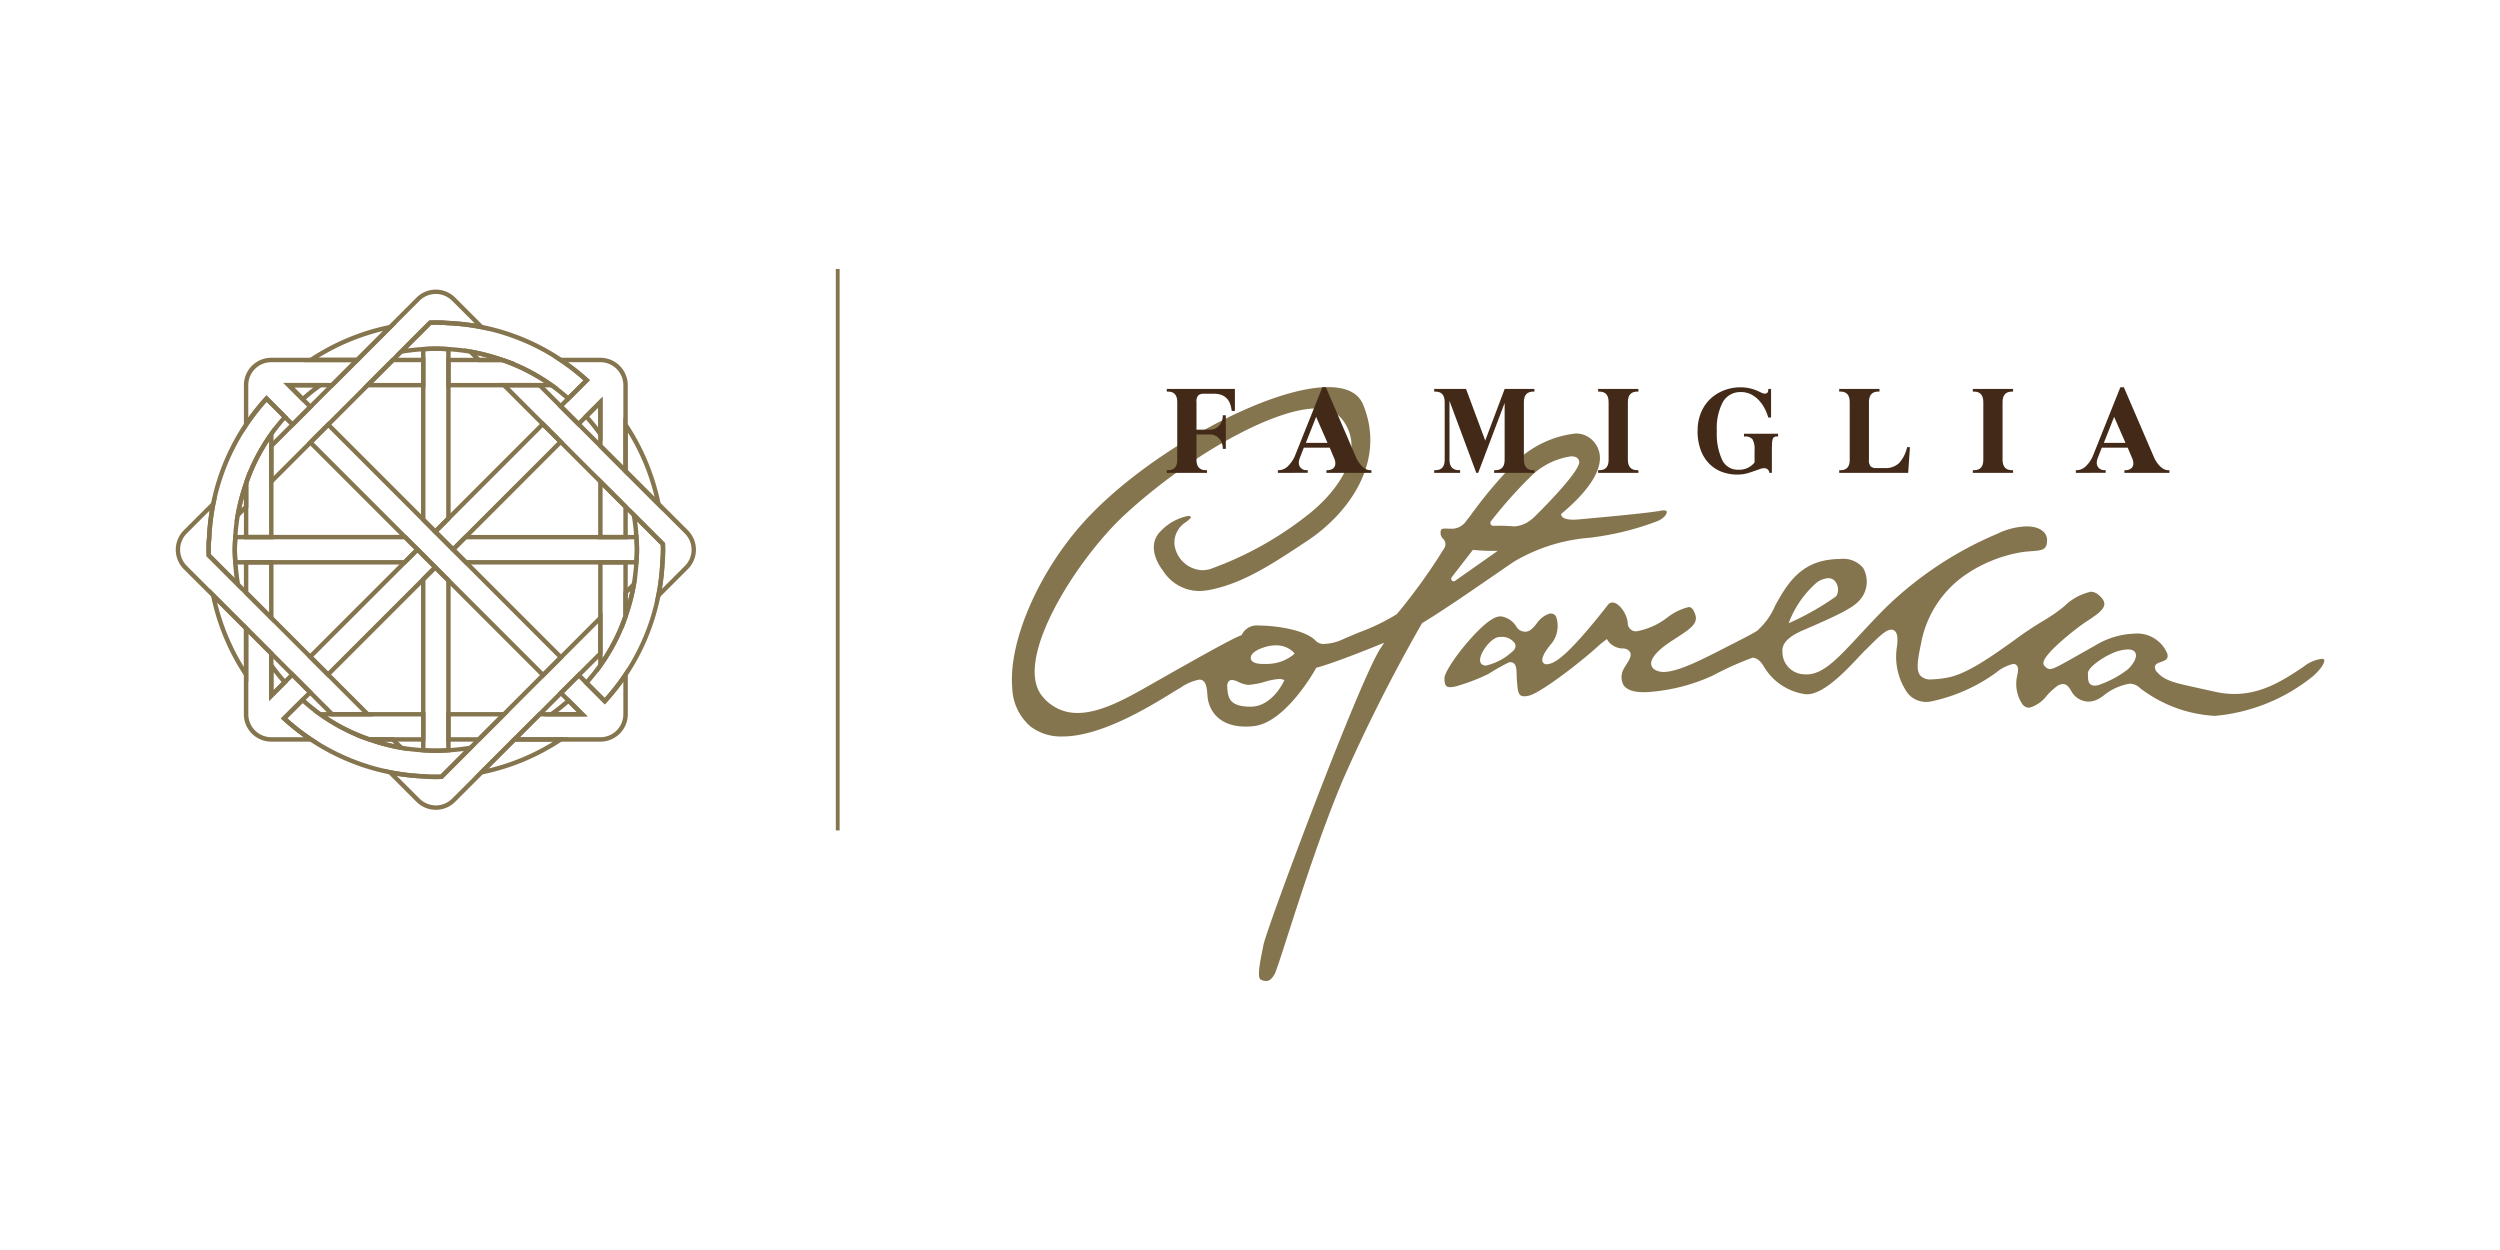 <svg xmlns="http://www.w3.org/2000/svg" id="Livello_1" data-name="Livello 1" width="200" height="100" viewBox="0 0 200 100"><g><path d="M18.751,41.727l.1-.553a16.433,16.433,0,0,1,.674-2.567l.345-.993v3Zm.76-1.891c-.077.279-.144.556-.2.832l.2-.2Z" style="fill: #85754e"></path><path d="M41.229,28.977h-3l-1.115-1.116.553.1a16.312,16.312,0,0,1,2.569.674Zm-2.851-.356h.633q-.422-.114-.837-.2Z" style="fill: #85754e"></path><path d="M49.867,50.339v-3l1.116-1.116-.1.553a16.312,16.312,0,0,1-.674,2.569Zm.355-2.85v.631q.115-.42.2-.835Z" style="fill: #85754e"></path><path d="M32.616,60.092l-.552-.1a16.352,16.352,0,0,1-2.568-.673l-.991-.346h3Zm-1.891-.759q.419.114.833.2l-.2-.2Z" style="fill: #85754e"></path><path d="M19.866,54.561l-.326-.494a18.226,18.226,0,0,1-2.657-6.4l-.117-.58,3.1,3.1Zm-2.5-6.371a17.807,17.807,0,0,0,2.147,5.169V50.337Z" style="fill: #85754e"></path><path d="M28.653,28.977H24.282l.494-.326a18.183,18.183,0,0,1,6.4-2.657l.579-.118Zm-3.169-.356h3.022l2.148-2.148a17.827,17.827,0,0,0-5.17,2.148" style="fill: #85754e"></path><path d="M52.968,40.865l-3.1-3.1V33.392l.326.495a18.183,18.183,0,0,1,2.657,6.4Zm-2.746-3.249,2.149,2.149a17.808,17.808,0,0,0-2.149-5.171Z" style="fill: #85754e"></path><path d="M37.979,62.078l3.1-3.1h4.371l-.494.326a18.168,18.168,0,0,1-6.4,2.657Zm3.248-2.745-2.148,2.148a17.776,17.776,0,0,0,5.17-2.148Z" style="fill: #85754e"></path><path d="M21.881,49.858l-2.37-2.369V44.806h2.37Zm-2.015-2.516L21.525,49V45.162H19.866Z" style="fill: #85754e"></path><path d="M21.881,43.147h-2.37l.01-4.541a15.963,15.963,0,0,1,.676-1.662,16.26,16.26,0,0,1,1.361-2.313l.323-.46Zm-2.015-.355h1.659V35.311A15.765,15.765,0,0,0,20.518,37.1a15.5,15.5,0,0,0-.652,1.6Z" style="fill: #85754e"></path><path d="M44.673,30.991H35.7v-2.37l4.542.01a15.891,15.891,0,0,1,1.66.676,16.224,16.224,0,0,1,2.315,1.361Zm-8.621-.356h7.481a15.78,15.78,0,0,0-1.789-1.008,15.416,15.416,0,0,0-1.594-.65h-4.1Z" style="fill: #85754e"></path><path d="M34.037,30.991H28.985l2.37-2.37h2.682Zm-4.194-.356h3.839V28.977H31.5Z" style="fill: #85754e"></path><path d="M50.222,43.147h-2.37V38.1l2.37,2.369Zm-2.014-.355h1.659v-2.18l-1.659-1.659Z" style="fill: #85754e"></path><path d="M47.852,53.782V44.806h2.37l-.009,4.542a15.89,15.89,0,0,1-.676,1.661,16.348,16.348,0,0,1-1.362,2.315Zm.356-8.62v7.481a16,16,0,0,0,1.009-1.788,15.506,15.506,0,0,0,.65-1.595v-4.1Z" style="fill: #85754e"></path><path d="M34.037,59.332,29.5,59.323a16.031,16.031,0,0,1-1.661-.676,16.237,16.237,0,0,1-2.314-1.361l-.459-.323h8.975Zm-4.452-.355h4.1V57.318H26.2a14.957,14.957,0,0,0,3.383,1.659" style="fill: #85754e"></path><path d="M38.378,59.332H35.7V56.963h5.052Zm-2.326-.355h2.179l1.659-1.659H36.052Z" style="fill: #85754e"></path><path d="M21.525,56.079v-3.42l.323.459a15.777,15.777,0,0,0,1.066,1.337l.11.126Zm.355-2.317v1.46l.658-.658c-.246-.283-.462-.546-.658-.8" style="fill: #85754e"></path><path d="M24.214,32.179l-1.543-1.544h3.512l-.459.323a16.092,16.092,0,0,0-1.384,1.111Zm-.685-1.188.7.7c.3-.264.582-.494.852-.7Z" style="fill: #85754e"></path><path d="M48.208,35.293l-.323-.458a15.88,15.88,0,0,0-1.127-1.405l-.112-.126,1.562-1.562ZM47.134,33.32c.27.308.506.593.719.871V32.6Z" style="fill: #85754e"></path><path d="M47.007,57.318H43.549l.46-.322a16,16,0,0,0,1.357-1.085l.124-.11Zm-2.355-.355h1.5l-.675-.675c-.292.253-.562.475-.823.675" style="fill: #85754e"></path><path d="M34.82,42.785l-1.138-1.138V27.768l.247-.016a14.675,14.675,0,0,1,1.864,0l.258.016V41.553ZM34.037,41.5l.783.783.876-.876V28.1a13.309,13.309,0,0,0-1.659,0Z" style="fill: #85754e"></path><path d="M34.867,60.242c-.317,0-.633-.02-.938-.04l-.247-.016V46.269l1.138-1.138,1.231,1.231V60.186l-.246.016c-.3.02-.62.04-.938.04m-.83-.389a13.119,13.119,0,0,0,1.659,0V46.509l-.876-.876-.783.783Z" style="fill: #85754e"></path><path d="M34.867,62.332c-.1,0-.2,0-.3-.007l-.158-.005c-.113,0-.224-.012-.335-.021-.075-.006-.151-.012-.226-.016a17.885,17.885,0,0,1-11.24-4.678l-.14-.126L24.2,55.756l.125.111A15.782,15.782,0,0,0,25.725,57a15.964,15.964,0,0,0,2.263,1.33,15.651,15.651,0,0,0,1.625.661,15.893,15.893,0,0,0,2.512.659,16.4,16.4,0,0,0,1.746.2l.082.005a14.311,14.311,0,0,0,1.829,0l.08-.005a16.278,16.278,0,0,0,1.746-.2l.553-.1-2.769,2.768-.227.007c-.1,0-.2.007-.3.007m-11.88-4.866a17.559,17.559,0,0,0,8.259,4.146,17.9,17.9,0,0,0,2.623.316c.079,0,.157.011.236.017.105.009.21.018.316.02l.16,0c.19.006.382.006.573,0l.087,0,1.889-1.888c-.379.049-.791.088-1.245.118l-.08,0a15.055,15.055,0,0,1-1.876,0l-.081,0a17.075,17.075,0,0,1-1.784-.2,16.21,16.21,0,0,1-2.567-.674,15.642,15.642,0,0,1-1.663-.676,16.181,16.181,0,0,1-2.313-1.36,15.9,15.9,0,0,1-1.312-1.042Z" style="fill: #85754e"></path><path d="M45.47,32.134l-.124-.11a15.306,15.306,0,0,0-3.6-2.4,15.528,15.528,0,0,0-1.623-.661,16.065,16.065,0,0,0-2.513-.659,16.278,16.278,0,0,0-1.746-.2l-.091,0a14.154,14.154,0,0,0-1.819,0l-.082,0a16.345,16.345,0,0,0-1.745.2l-.552.1,2.767-2.768.22-.006c.2-.007.409-.007.613,0l.149,0c.112,0,.223.012.334.021.076.007.151.013.227.017a17.687,17.687,0,0,1,9.074,2.98,18.243,18.243,0,0,1,2.095,1.635l.141.126Zm-10.6-4.422c.313,0,.625.02.926.039l.092.006a16.768,16.768,0,0,1,1.784.2,16.312,16.312,0,0,1,2.569.674,16.118,16.118,0,0,1,1.66.675,16.414,16.414,0,0,1,2.315,1.361c.4.279.793.593,1.241.98l1.222-1.22a17.565,17.565,0,0,0-1.915-1.48,17.325,17.325,0,0,0-8.9-2.921l-.237-.017c-.1-.009-.208-.018-.314-.02l-.151,0c-.2-.006-.393-.006-.589,0l-.082,0L32.6,27.876c.382-.051.794-.09,1.246-.119l.081-.005c.3-.02.621-.04.938-.04" style="fill: #85754e"></path><path d="M32.443,45.162H18.658l-.016-.248c-.02-.3-.04-.619-.04-.937s.021-.634.04-.939l.016-.246H32.481l1.166,1.166Zm-13.452-.356H32.3l.849-.848-.811-.811H18.991c-.017.273-.034.552-.034.83s.017.557.034.829" style="fill: #85754e"></path><path d="M51.076,45.162H37.2l-1.2-1.2,1.165-1.166H51.076l.016.246c.019.305.04.621.04.939s-.02.632-.04.937Zm-13.732-.356h13.4c.017-.272.034-.552.034-.829s-.017-.557-.034-.83H37.305l-.81.811Z" style="fill: #85754e"></path><path d="M19.293,47.271,16.525,44.5l-.007-.228c0-.1-.006-.2-.006-.3s0-.2.006-.3l0-.157c0-.112.012-.223.021-.332.006-.076.013-.153.017-.23a17.844,17.844,0,0,1,4.633-11.189l.126-.14,1.723,1.722-.111.126a15.75,15.75,0,0,0-1.084,1.356,15.941,15.941,0,0,0-1.33,2.263,15.376,15.376,0,0,0-.662,1.625,16.07,16.07,0,0,0-.659,2.513,16.507,16.507,0,0,0-.2,1.745L19,43.062c-.019.3-.039.609-.039.915s.02.615.039.914l.006.081a16.58,16.58,0,0,0,.2,1.747Zm-2.417-2.919,1.889,1.889c-.049-.379-.089-.791-.118-1.245l0-.082c-.02-.3-.04-.62-.04-.937s.02-.633.04-.939l0-.08a16.98,16.98,0,0,1,.2-1.783,16.521,16.521,0,0,1,.673-2.568,15.434,15.434,0,0,1,2.038-3.976,15.366,15.366,0,0,1,1-1.262l-1.222-1.221a17.472,17.472,0,0,0-1.5,1.935,17.32,17.32,0,0,0-2.921,8.9c0,.08-.011.16-.017.24-.009.1-.018.207-.02.312l-.005.16c0,.095-.006.19-.006.286s0,.191.006.286Z" style="fill: #85754e"></path><path d="M48.388,56.352l-1.723-1.723.11-.125a15.26,15.26,0,0,0,2.442-3.649,15.408,15.408,0,0,0,.66-1.624,15.961,15.961,0,0,0,.66-2.513,16.465,16.465,0,0,0,.2-1.745l.005-.082c.02-.3.04-.608.04-.914s-.02-.616-.04-.915l-.005-.081a16.465,16.465,0,0,0-.2-1.745l-.1-.552,2.768,2.767.006.229c0,.1.007.2.007.3s0,.2-.007.3l-.005.156c0,.113-.011.223-.02.333-.007.076-.014.152-.017.229a17.868,17.868,0,0,1-4.66,11.22Zm-1.236-1.738,1.222,1.222a17.372,17.372,0,0,0,4.444-10.861c0-.081.011-.161.017-.241.009-.1.017-.206.02-.311l.005-.16c0-.095.007-.19.007-.286s0-.191-.007-.286l0-.089-1.889-1.889c.051.383.09.8.118,1.245l.006.08c.019.305.04.621.04.939s-.02.632-.04.937L51.086,45a16.685,16.685,0,0,1-.2,1.784,16.312,16.312,0,0,1-.674,2.569,15.89,15.89,0,0,1-.676,1.661,16.348,16.348,0,0,1-1.362,2.315,15.747,15.747,0,0,1-1.023,1.29" style="fill: #85754e"></path><path d="M52.384,48.176,52.5,47.6a17.732,17.732,0,0,0,.316-2.623c0-.08.011-.16.017-.239.009-.1.018-.207.02-.313l.005-.159c0-.095.006-.19.006-.286s0-.191-.006-.286l0-.089L39.89,30.635h3.351L55.033,42.427a2.192,2.192,0,0,1,0,3.1ZM40.748,30.991l12.461,12.46.006.228c0,.1.007.2.007.3s0,.2-.007.3l0,.156c0,.113-.013.223-.021.333-.007.076-.013.152-.017.229a19.4,19.4,0,0,1-.219,2.11l1.827-1.827a1.835,1.835,0,0,0,0-2.6L43.094,30.991Z" style="fill: #85754e"></path><path d="M29.843,57.318H26.492L14.7,45.527a2.2,2.2,0,0,1,0-3.1l2.65-2.65-.118.579a17.732,17.732,0,0,0-.316,2.623c0,.08-.011.16-.017.24-.009.1-.018.207-.02.311l-.005.161c0,.095-.006.19-.006.286s0,.191.006.286l0,.089Zm-3.2-.355h2.346L16.525,44.5l-.007-.228c0-.1-.006-.2-.006-.3s0-.2.006-.3l0-.157c0-.112.012-.222.021-.333.007-.076.013-.152.017-.228a19.447,19.447,0,0,1,.219-2.111l-1.828,1.828a1.84,1.84,0,0,0,0,2.6Z" style="fill: #85754e"></path><path d="M25.467,59.333H21.7a2.195,2.195,0,0,1-2.192-2.192V49.835l2.37,2.37v3.017l1.508-1.509,1.675,1.675-2.077,2.078a17.721,17.721,0,0,0,1.986,1.541Zm-5.6-8.64v6.448A1.839,1.839,0,0,0,21.7,58.977h2.6a19.445,19.445,0,0,1-1.692-1.372l-.14-.126,2.092-2.091-1.173-1.172-1.864,1.863V52.351Z" style="fill: #85754e"></path><path d="M50.222,38.119l-2.37-2.37V32.6l-1.574,1.575L44.6,32.5l2.073-2.073a17.565,17.565,0,0,0-1.915-1.48l-.494-.326H48.03a2.194,2.194,0,0,1,2.192,2.192ZM48.208,35.6l1.659,1.659V30.813a1.838,1.838,0,0,0-1.837-1.837h-2.6a19.692,19.692,0,0,1,1.622,1.31l.14.125L45.105,32.5l1.173,1.172,1.93-1.93Z" style="fill: #85754e"></path><path d="M26.238,54.215,24.562,52.54,33.4,43.707l1.675,1.675ZM25.064,52.54l1.174,1.173,8.331-8.331L33.4,44.209Z" style="fill: #85754e"></path><path d="M36.245,44.209l-1.676-1.676,8.86-8.86,1.676,1.675Zm-1.174-1.676,1.174,1.173L44.6,35.348l-1.174-1.173Z" style="fill: #85754e"></path><path d="M21.525,38.953V35.6L33.317,23.81a2.192,2.192,0,0,1,3.1,0l2.65,2.65-.58-.118a17.766,17.766,0,0,0-2.623-.316l-.237-.017c-.1-.009-.208-.018-.314-.02l-.151,0c-.2-.006-.393-.006-.589,0l-.082,0Zm.355-3.2V38.1L34.34,25.635l.22-.006c.2-.007.41-.007.614,0l.148,0c.112,0,.224.012.334.022.076.006.151.012.227.016a19.394,19.394,0,0,1,2.111.219l-1.829-1.828a1.836,1.836,0,0,0-2.6,0Z" style="fill: #85754e"></path><path d="M34.867,64.785h0a2.181,2.181,0,0,1-1.551-.642l-2.649-2.649.579.118a17.9,17.9,0,0,0,2.623.316c.079,0,.158.01.236.017.105.008.209.017.316.02l.16,0c.19.006.383.006.572,0l.089,0L48.208,49v3.35L36.416,64.143a2.173,2.173,0,0,1-1.549.642m-3.128-2.721,1.829,1.828a1.836,1.836,0,0,0,2.6,0L47.853,52.205V49.858L35.392,62.318l-.227.007c-.2.007-.4.007-.6,0l-.157,0c-.113,0-.225-.013-.336-.022l-.227-.017a19.413,19.413,0,0,1-2.11-.218" style="fill: #85754e"></path><path d="M19.511,34.576V30.813A2.194,2.194,0,0,1,21.7,28.621h7.306l-2.37,2.37h-3.11l1.555,1.555-1.675,1.675-2.075-2.073a17.683,17.683,0,0,0-1.5,1.934ZM21.32,31.63l2.089,2.089,1.172-1.173-1.91-1.911h3.821l1.659-1.659H21.7a1.839,1.839,0,0,0-1.837,1.837v2.6a19.4,19.4,0,0,1,1.328-1.643Z" style="fill: #85754e"></path><path d="M48.03,59.332h-7.3l2.369-2.369H46.15l-1.528-1.528L46.3,53.76l2.076,2.076A17.605,17.605,0,0,0,49.9,53.871l.326-.493v3.763a2.194,2.194,0,0,1-2.192,2.191m-6.448-.355H48.03a1.838,1.838,0,0,0,1.837-1.836v-2.6a19.135,19.135,0,0,1-1.354,1.672l-.125.139-2.09-2.09-1.173,1.173,1.882,1.883H43.242Z" style="fill: #85754e"></path><path d="M43.449,54.262,24.581,35.394l1.676-1.675L45.125,52.587ZM25.084,35.394,43.449,53.759l1.173-1.172L26.257,34.221Z" style="fill: #85754e"></path><rect x="66.865" y="21.518" width="0.305" height="44.917" style="fill: #85754e"></rect><path d="M101.306,78.482a1.178,1.178,0,0,1-.427-.1c-.337-.135-.082-1.4.143-2.513l.059-.294c.273-1.363,7.643-21.083,9.353-23.7l.3-.454-.5.2c-.033.015-3.391,1.388-4.862,1.78l-.07.019-.034.063c-.024.043-2.387,4.32-4.964,4.607a6.027,6.027,0,0,1-.653.037c-2.122,0-2.97-1.28-3.054-2.478-.044-.6-.093-1.278-.65-1.278a3.807,3.807,0,0,0-1.5.644c-.183.1-.437.258-.749.45-1.828,1.121-5.632,3.453-8.695,3.453a4.031,4.031,0,0,1-2.553-.793A4.228,4.228,0,0,1,80.979,55c-.31-3.683,2.122-9.278,5.781-13.3,4.923-5.415,14.574-10.73,19.486-10.73,1.477,0,2.421.469,2.8,1.394,1.9,4.593-1.2,8.732-4.432,10.88-2.777,1.847-5.177,3.442-7.87,3.953a4.519,4.519,0,0,1-.833.083,3.445,3.445,0,0,1-2.854-1.6c-.917-1.194-1-2.409-.216-3.172a4.121,4.121,0,0,1,2.217-1.235c.08,0,.18.014.206.079.033.083-.169.246-.364.4a1.94,1.94,0,0,0-.946,1.75,2.34,2.34,0,0,0,2.212,2.114,2.612,2.612,0,0,0,.591-.071,27.508,27.508,0,0,0,7.956-4.427c1.979-1.578,3.247-3.49,3.392-5.111a3.4,3.4,0,0,0-.874-2.622,2.454,2.454,0,0,0-1.937-.708c-3.384,0-10.113,3.718-15.3,8.49C86.164,44.7,80.957,52.85,83.406,55.725a3.544,3.544,0,0,0,2.8,1.312c1.874,0,4-1.213,5.879-2.283l.473-.269c2.917-1.653,5.932-3.361,6.714-3.654l.072-.027.027-.072a1.33,1.33,0,0,1,1.34-.689c1.334,0,3.754.337,4.568,1.242a.884.884,0,0,0,.7.228,3.878,3.878,0,0,0,1.487-.386c.406-.177.84-.359,1.271-.54a16.24,16.24,0,0,0,3.008-1.456,45.917,45.917,0,0,0,3.794-5.273.6.6,0,0,0-.1-.763.649.649,0,0,1-.183-.59c.021-.165.078-.22.378-.22,0,0,.328.009.4.009a1.382,1.382,0,0,0,1.182-.506c.117-.15.265-.346.439-.574a36.788,36.788,0,0,1,3.638-4.3,8.211,8.211,0,0,1,4.717-2.23,1.825,1.825,0,0,1,1.155.342,1.994,1.994,0,0,1,.831,1.582c.019,1.231-1.03,2.77-3.032,4.448l-.089.073.037.109c.034.1.193.336.946.336.124,0,.264-.006.427-.021l.249-.023c1.482-.134,5.416-.49,6.36-.679a1.012,1.012,0,0,1,.206-.023c.082,0,.221.015.238.11.033.186-.245.573-.834.787a22.632,22.632,0,0,1-4.561,1.19q-.337.051-.7.1a14.01,14.01,0,0,0-6.16,1.938c-.489.334-1.024.7-1.58,1.084-1.948,1.342-4.156,2.862-5.7,3.792l-.038.022-.022.037a134.653,134.653,0,0,0-6.246,12.351c-1.735,4.065-3.388,9.2-4.482,12.6-.519,1.613-.928,2.887-1.056,3.11-.269.469-.5.53-.662.53M98.553,54.4a.339.339,0,0,0-.254.1.6.6,0,0,0-.117.459c.039.893.2,1.575,1.879,1.575,1.649,0,2.569-1.875,2.607-1.955l.083-.173-.182-.06a.7.7,0,0,0-.22-.031,5.418,5.418,0,0,0-1.136.221,6.154,6.154,0,0,1-1.324.253.932.932,0,0,1-.108-.005,2.464,2.464,0,0,1-.7-.223,1.479,1.479,0,0,0-.53-.164m3.5-2.767a2.874,2.874,0,0,0-.767.109c-.8.223-1.269.581-1.22.934.027.2.222.444.992.444.065,0,.134,0,.206-.005a3.4,3.4,0,0,0,2.194-.719l.114-.112-.108-.12a1.938,1.938,0,0,0-1.411-.531m14.083-5.448a.2.2,0,0,0,.272.285l3.406-2.395h-.557c-.58,0-1.315-.073-1.322-.073l-.1-.01Zm9.566-9.677a5.755,5.755,0,0,0-3.136,1.511,36.335,36.335,0,0,0-3.281,3.671.234.234,0,0,0,.189.381,14.329,14.329,0,0,1,1.549.034,1.283,1.283,0,0,0,.15.009,2.381,2.381,0,0,0,1.346-.557l.1-.074c.04-.026,3.813-3.706,3.719-4.547-.014-.129-.105-.428-.64-.428" style="fill: #85754e"></path><path d="M177.221,57.271a10.782,10.782,0,0,1-6.006-2.212,1.168,1.168,0,0,0-.849-.362,4.469,4.469,0,0,0-2.13.991l-.155.1a1.821,1.821,0,0,1-1.008.343,1.646,1.646,0,0,1-1.135-.51,1.779,1.779,0,0,1-.239-.342c-.155-.261-.329-.556-.667-.556a.921.921,0,0,0-.54.222,5.847,5.847,0,0,0-.743.7,2.683,2.683,0,0,1-1.356.961.531.531,0,0,1-.1.011.673.673,0,0,1-.52-.308,2.929,2.929,0,0,1-.405-2.229c.108-.432.1-.682-.016-.833a.35.35,0,0,0-.289-.133,3.3,3.3,0,0,0-1.366.69,13.629,13.629,0,0,1-5.3,2.329,2.268,2.268,0,0,1-.3.021,1.9,1.9,0,0,1-1.468-.676,5.054,5.054,0,0,1-.868-3.775c.075-.62.03-1-.14-1.189a.408.408,0,0,0-.316-.14c-.405,0-.934.5-1.636,1.2-.138.139-.271.272-.391.387-.148.139-.346.349-.58.6-1.013,1.079-2.709,2.883-4.029,2.977-.053.005-.106.006-.16.006a4.579,4.579,0,0,1-3.421-2.256c-.28-.455-.565-.668-.9-.668a25.057,25.057,0,0,0-3.171,1.429,14.9,14.9,0,0,1-5.317,1.326c-.069.006-.137,0-.2,0-.839,0-1.389-.2-1.635-.6a1.357,1.357,0,0,1,.017-1.234c.059-.117.139-.243.219-.37.231-.363.448-.707.31-.991a.641.641,0,0,0-.569-.3,1.53,1.53,0,0,1-1.145-.532l-.148-.223-.55.427c-1.156,1.1-4.685,3.888-5.727,4.112a1.6,1.6,0,0,1-.326.039c-.443,0-.51-.281-.575-1.027l-.011-.127c-.018-.194-.023-.379-.027-.548-.014-.527-.027-1.024-.513-1.024a.7.7,0,0,0-.1.007,17.679,17.679,0,0,0-1.638.926,15.528,15.528,0,0,1-2.406.939,2.318,2.318,0,0,1-.653.126c-.355,0-.464-.166-.467-.709,0-.8,2.691-4.217,3.995-4.83a1.222,1.222,0,0,1,.523-.128,1.737,1.737,0,0,1,1.246.84,1.016,1.016,0,0,0,.231.248.932.932,0,0,0,.462.141c.39,0,.645-.314.915-.646a1.965,1.965,0,0,1,1-.789.621.621,0,0,1,.16-.022.449.449,0,0,1,.421.314,2.281,2.281,0,0,1-.371,2.071c-.154.174-.915,1.063-.724,1.488a.329.329,0,0,0,.325.189,1.458,1.458,0,0,0,.6-.189c1.057-.529,3.147-3.091,4.3-4.571A.456.456,0,0,1,129,48.2c.5,0,1.15.866,1.219,1.625a.659.659,0,0,0,.7.68,5.7,5.7,0,0,0,2.483-1.117,4.528,4.528,0,0,1,1.686-.822c.165,0,.341.067.516.548.268.738-.285,1.136-1.46,1.894-.175.113-.358.231-.548.358-.617.411-1.63,1.2-1.489,1.838.064.288.334.471.8.543a1.056,1.056,0,0,0,.155.011c1.136,0,2.94-.906,4.958-1.945.9-.462,1.981-1,2.524-1.33a5.57,5.57,0,0,0,1.466-2.026c.816-1.475,1.831-3.311,4.234-3.663a6.74,6.74,0,0,1,.965-.077,2.082,2.082,0,0,1,1.841.716,2.227,2.227,0,0,1,.029,2.147c-.462.815-1.14,1.256-4.81,2.829-1.2.512-1.744,1.082-1.674,1.741a1.785,1.785,0,0,0,1.7,1.793c.073.007.146.011.219.011,1.326,0,2.475-1.238,4.215-3.111.618-.665,1.318-1.42,2.131-2.233a28.9,28.9,0,0,1,8.905-5.9,5.79,5.79,0,0,1,2.357-.6c1,0,1.644.433,1.644,1.1,0,.766-.359.822-1.243.885-.241.018-.5.037-.781.079a11.192,11.192,0,0,0-4.792,2.015,8.557,8.557,0,0,0-3.264,5.279c-.3,1.419-.391,2.165-.068,2.565a1.082,1.082,0,0,0,.9.319,7.79,7.79,0,0,0,1.243-.138c1.546-.257,3.587-1.716,5.388-3a27.383,27.383,0,0,1,2.3-1.54,13.268,13.268,0,0,0,1.691-1.171,4.395,4.395,0,0,1,2.112-1.163.939.939,0,0,1,.624.242c.33.279.484.528.469.763-.026.447-.66.868-1.332,1.314l-.158.1c-.79.527-3.309,2.505-3.382,3.25a.306.306,0,0,0,.086.26l.044.046a.512.512,0,0,0,.388.207c.3,0,.768-.266,2.511-1.254l1.1-.62a6.463,6.463,0,0,1,3.12-.956,2.612,2.612,0,0,1,2.663,1.6c.107.427-.125.532-.512.668-.218.077-.425.15-.477.348a.545.545,0,0,0,.179.468c.593.678,1.354.845,3.388,1.29.364.08.77.169,1.224.271a7.072,7.072,0,0,0,1.564.18c2.266,0,4.006-1.16,5.54-2.183a2.9,2.9,0,0,1,1.445-.625c.076,0,.173.014.2.077.058.154-.135.632-.906,1.318a14.5,14.5,0,0,1-7.8,3.162m-6.98-5.313a3.08,3.08,0,0,0-.749.12c-.9.237-2.522,1.283-2.468,1.816.006.062.006.129.007.2,0,.284.007.761.547.761a1.118,1.118,0,0,0,.243-.029,8.119,8.119,0,0,0,2.377-1.26c.188-.151.806-.829.645-1.287-.051-.145-.2-.318-.6-.318m-50.292-1c-.606.033-1.334.977-1.509,1.572-.109.37,0,.547.118.629a.514.514,0,0,0,.309.089,4.677,4.677,0,0,0,2.178-1.184.5.5,0,0,0,.149-.569,1.264,1.264,0,0,0-1.15-.54Zm26.3-4.7a1.748,1.748,0,0,0-.908.337,8,8,0,0,0-2.256,3.262,21.64,21.64,0,0,0,3.8-2.152,1.048,1.048,0,0,0-.028-1.115.689.689,0,0,0-.608-.332" style="fill: #85754e"></path><path d="M93.34,37.83v-.215h.1c.5,0,.746-.282.74-.843v-4.6q0-.843-.74-.843h-.1v-.215h5.452v1.761h-.254a2.62,2.62,0,0,0-.126-.553,1.228,1.228,0,0,0-.258-.436,1.145,1.145,0,0,0-.426-.285,1.67,1.67,0,0,0-.622-.1H96.3a.65.65,0,0,0-.436.126.737.737,0,0,0-.145.548v2.2H96.8a.959.959,0,0,0,.726-.314,1.175,1.175,0,0,0,.295-.839h.244V35.91h-.244a1.178,1.178,0,0,0-.295-.834.953.953,0,0,0-.726-.319H95.719v2.015c0,.561.25.843.749.843h.094v.215Z" style="fill: #422918"></path><path d="M102.229,37.83v-.215h.094a1.064,1.064,0,0,0,.722-.333,2.517,2.517,0,0,0,.589-.913l2.155-5.386h.281l2.37,5.507a2.39,2.39,0,0,0,.225.436,2.335,2.335,0,0,0,.281.356,1.27,1.27,0,0,0,.318.243.747.747,0,0,0,.356.09h.094v.215h-3.6v-.215h.093a.714.714,0,0,0,.436-.136.486.486,0,0,0,.183-.417,1.042,1.042,0,0,0-.113-.45l-.337-.8h-2.07L104,36.6a1.754,1.754,0,0,0-.066.2.79.79,0,0,0-.028.2.574.574,0,0,0,.618.609h.094v.215Zm2.239-2.4H106.2l-.909-2.08Z" style="fill: #422918"></path><path d="M114.735,37.83v-.215h.1c.5,0,.746-.282.74-.843v-4.6q0-.843-.74-.843h-.1v-.215h2.548l1.536,4.131,1.555-4.131h2.38v.215h-.094q-.75,0-.75.843v4.6c0,.561.25.843.75.843h.094v.215h-3.223v-.215h.1c.5,0,.746-.282.74-.843V32.238l-2.117,5.592h-.15l-2.145-5.761v4.7c0,.561.25.843.749.843h.1v.215Z" style="fill: #422918"></path><path d="M127.849,37.83v-.215h.1c.5,0,.747-.282.74-.843v-4.6q0-.843-.74-.843h-.1v-.215h3.223v.215h-.094q-.748,0-.749.843v4.6c0,.561.25.843.749.843h.094v.215Z" style="fill: #422918"></path><path d="M135.812,34.476a3.685,3.685,0,0,1,.3-1.541,3.187,3.187,0,0,1,.79-1.091A3.358,3.358,0,0,1,138,31.2a3.568,3.568,0,0,1,1.2-.215,3.4,3.4,0,0,1,.914.112,3.837,3.837,0,0,1,.757.3.79.79,0,0,0,.325.094.237.237,0,0,0,.2-.084.36.36,0,0,0,.064-.225v-.065h.225V33.4h-.225a3.881,3.881,0,0,0-.32-.782,2.842,2.842,0,0,0-.478-.647,2.29,2.29,0,0,0-.615-.44,1.718,1.718,0,0,0-.754-.164,1.6,1.6,0,0,0-1.461.787,4.49,4.49,0,0,0-.485,2.323,4.96,4.96,0,0,0,.428,2.319,1.365,1.365,0,0,0,1.264.782A1.569,1.569,0,0,0,140.364,37v-1a1.543,1.543,0,0,0-.165-.852.7.7,0,0,0-.595-.225h-.083V34.7h2.726v.216h-.076a.46.46,0,0,0-.233.051.289.289,0,0,0-.126.178,1.414,1.414,0,0,0-.05.333c-.008.137-.012.309-.012.515V37.83h-.2a.4.4,0,0,0-.42-.375,1.052,1.052,0,0,0-.385.085c-.306.112-.6.21-.878.3a3.033,3.033,0,0,1-.879.126,3.511,3.511,0,0,1-1.232-.215,2.79,2.79,0,0,1-1.008-.646,3.113,3.113,0,0,1-.685-1.087,4.231,4.231,0,0,1-.255-1.537" style="fill: #422918"></path><path d="M147.137,37.83v-.215h.1c.5,0,.746-.282.74-.843v-4.6q0-.843-.74-.843h-.1v-.215h3.222v.215h-.093q-.75,0-.75.843v4.6a.745.745,0,0,0,.145.548.65.65,0,0,0,.436.126h.674a1.569,1.569,0,0,0,1.167-.412,2.8,2.8,0,0,0,.632-1.265h.225l-.141,2.061Z" style="fill: #422918"></path><path d="M157.825,37.83v-.215h.1c.5,0,.746-.282.74-.843v-4.6q0-.843-.74-.843h-.1v-.215h3.222v.215h-.094q-.749,0-.748.843v4.6c0,.561.249.843.748.843h.094v.215Z" style="fill: #422918"></path><path d="M166.068,37.83v-.215h.094a1.062,1.062,0,0,0,.721-.333,2.519,2.519,0,0,0,.59-.913l2.155-5.386h.281l2.37,5.507a2.39,2.39,0,0,0,.225.436,2.335,2.335,0,0,0,.281.356,1.257,1.257,0,0,0,.319.243.74.74,0,0,0,.355.09h.094v.215h-3.6v-.215h.094a.713.713,0,0,0,.435-.136.486.486,0,0,0,.183-.417,1.042,1.042,0,0,0-.113-.45l-.337-.8h-2.07l-.309.787a1.754,1.754,0,0,0-.066.2.837.837,0,0,0-.028.2.574.574,0,0,0,.618.609h.094v.215Zm2.239-2.4h1.733l-.909-2.08Z" style="fill: #422918"></path></g></svg>